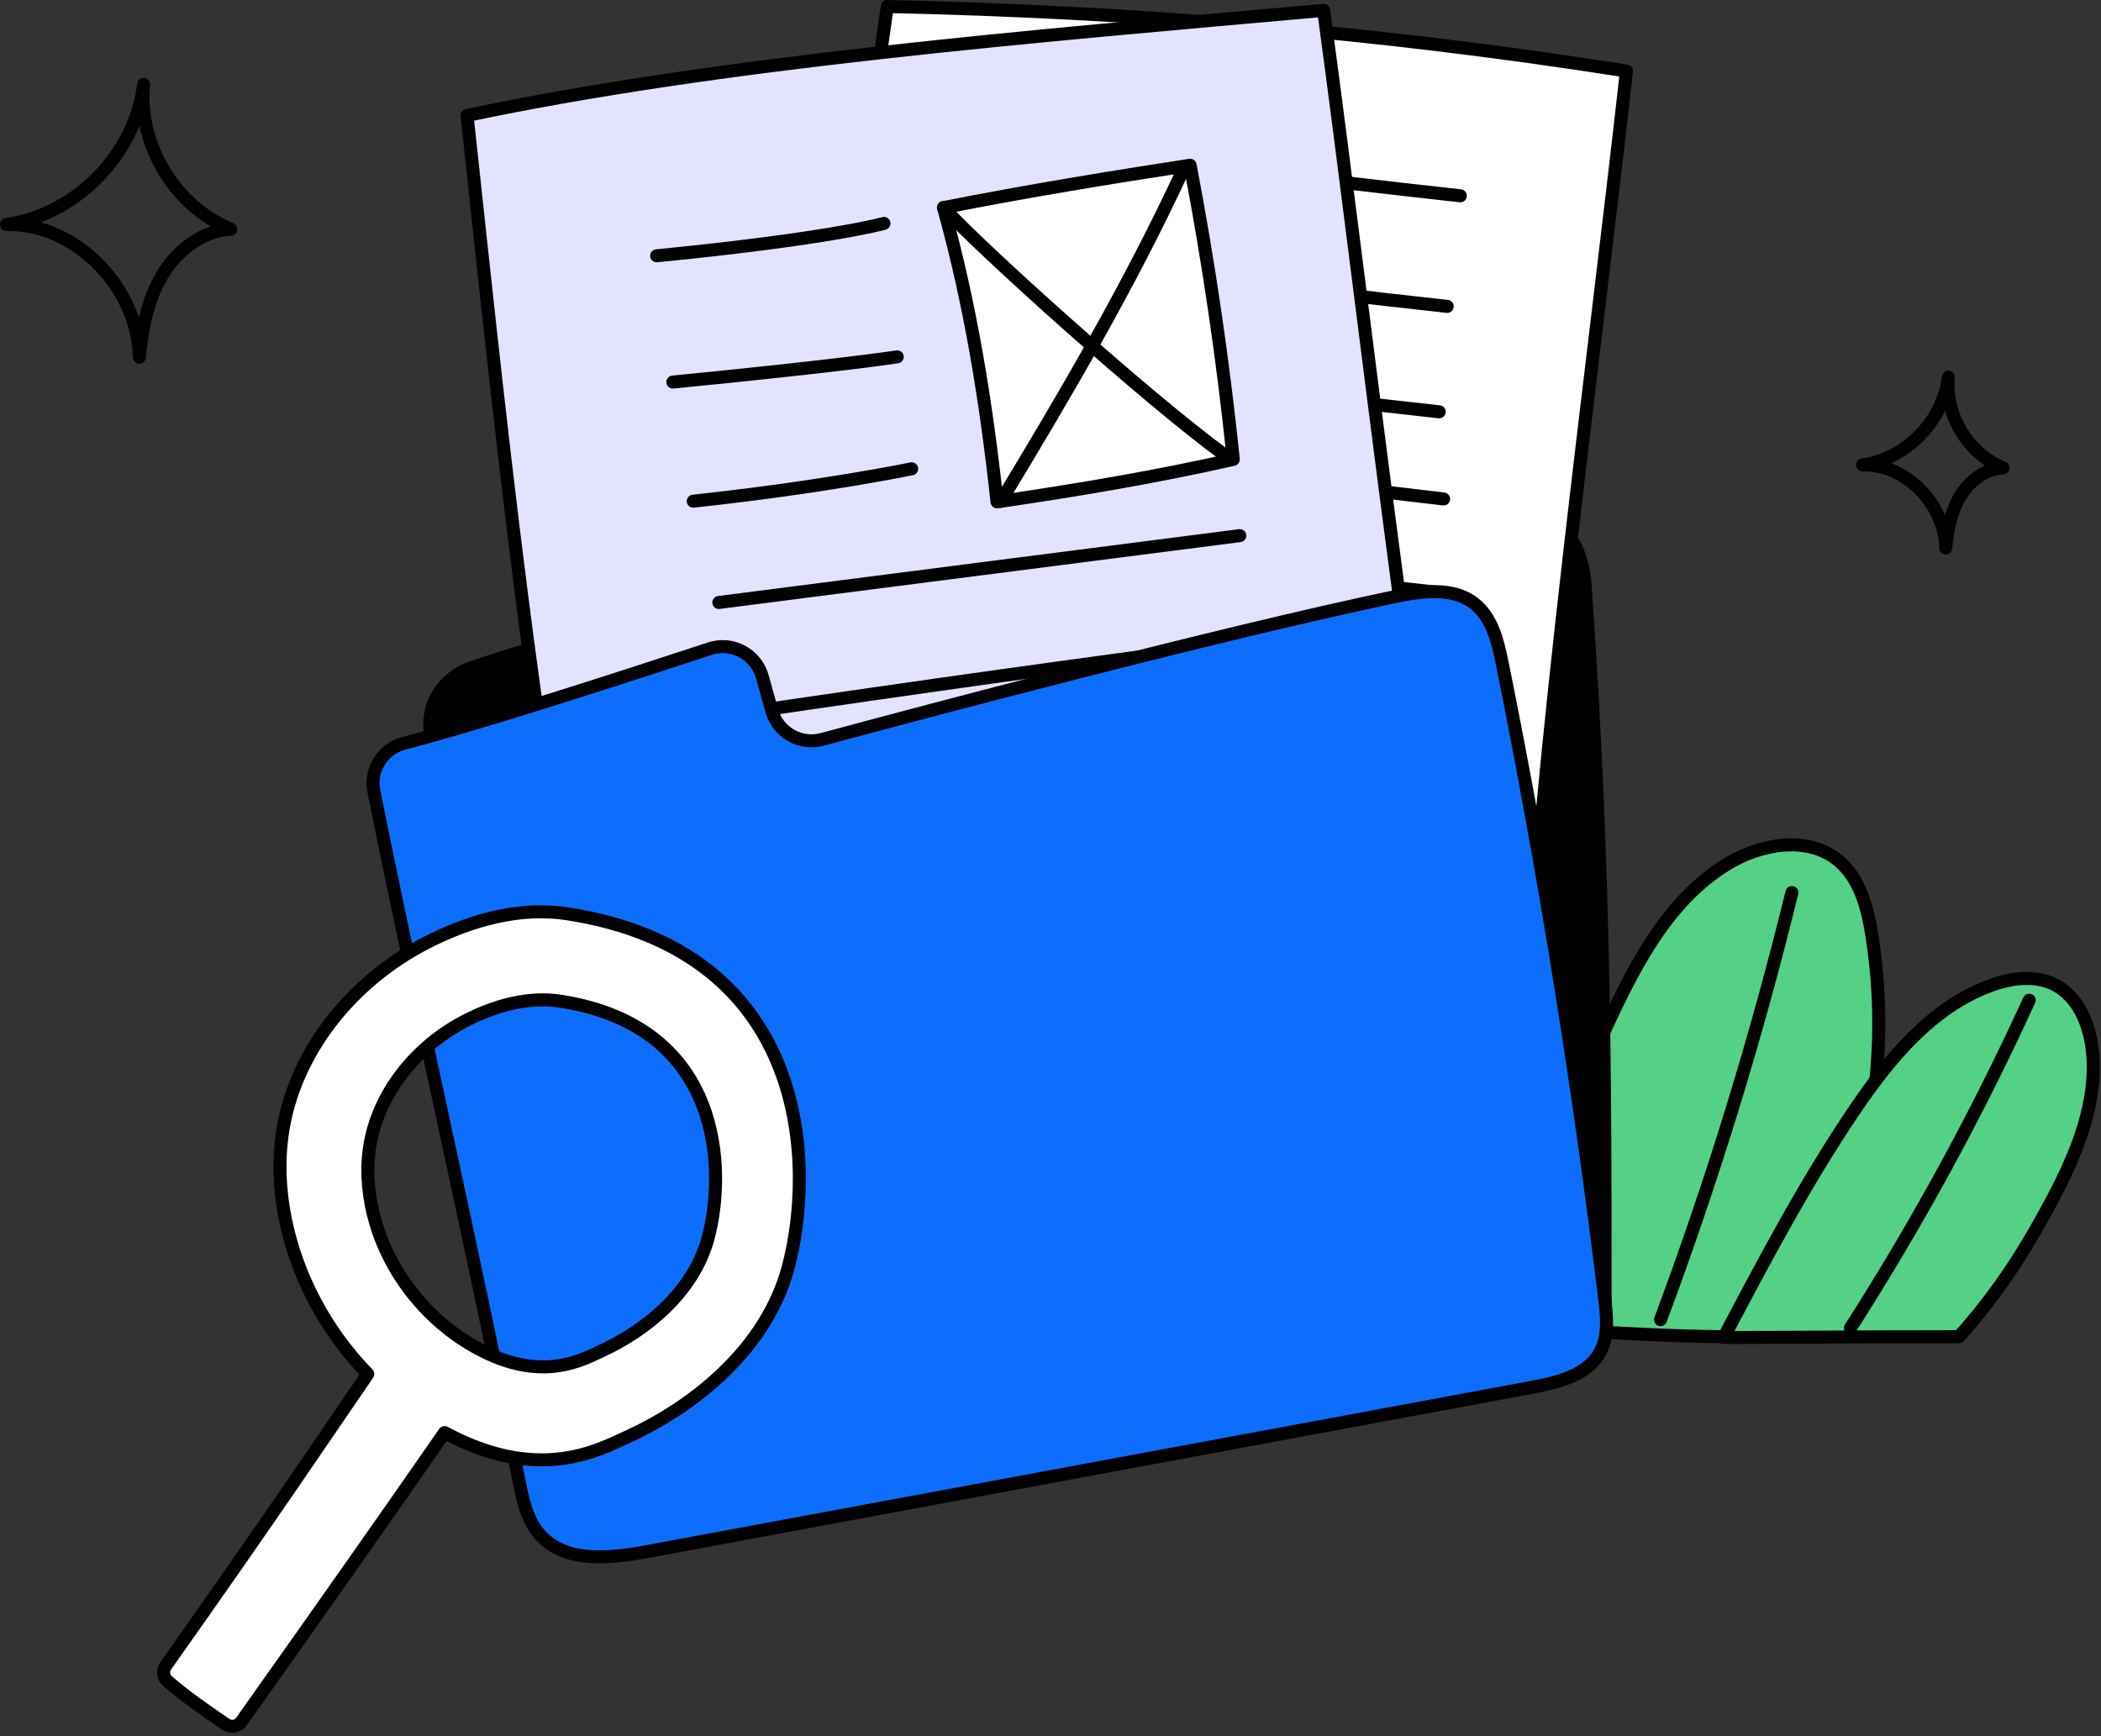 <svg width="242" height="200" viewBox="0 0 242 200" fill="none" xmlns="http://www.w3.org/2000/svg" style="width: 100%; height: 100%;">
<rect x="0" y="0" width="242" height="200" fill="#333333" stroke="none"/>
<g clip-path="url(#clip0_35_2878)">
<path d="M214.547 53.56C219.56 52.853 223.824 48.492 224.42 43.465C223.995 47.794 226.679 52.248 230.705 53.894C228.643 54.011 226.818 55.431 225.762 57.205C224.705 58.979 224.311 61.068 224.117 63.124C224.007 58.028 219.455 53.433 214.547 53.56Z" stroke="#010101" stroke-width="1.5" stroke-linecap="round" stroke-linejoin="round"></path>
<path d="M0.75 25.864C8.766 24.733 15.585 17.76 16.537 9.721C15.857 16.644 20.149 23.765 26.587 26.398C23.29 26.585 20.372 28.857 18.682 31.693C16.992 34.53 16.362 37.87 16.052 41.157C15.875 33.009 8.597 25.662 0.75 25.864Z" stroke="#010101" stroke-width="1.5" stroke-linecap="round" stroke-linejoin="round"></path>
<path d="M169.352 152.475C174.367 141.526 179.381 130.577 184.396 119.629C187.907 111.964 191.809 103.848 199.025 99.49C202.918 97.139 208.308 96.253 211.794 99.174C214.245 101.227 215.108 104.585 215.607 107.744C218.099 123.496 214.754 140.104 205.432 153.926C193.235 154.309 180.274 153.137 169.353 152.476L169.352 152.475Z" fill="#55D087" stroke="#010101" stroke-width="1.5" stroke-linecap="round" stroke-linejoin="round"></path>
<path d="M206.396 102.82C202.318 119.5 197.264 135.942 191.267 152.032" stroke="#010101" stroke-width="1.5" stroke-linecap="round" stroke-linejoin="round"></path>
<path d="M198.545 154.079C203.227 145.2 207.921 136.302 213.539 127.984C217.583 121.997 222.449 116.062 229.224 113.555C231.619 112.669 234.387 112.276 236.665 113.431C239.241 114.737 240.559 117.711 240.947 120.573C241.789 126.796 239.183 132.943 236.235 138.487C233.447 143.728 230.298 148.776 225.647 153.986C214.649 153.979 206.864 154.083 198.546 154.079H198.545Z" fill="#55D087" stroke="#010101" stroke-width="1.5" stroke-linecap="round" stroke-linejoin="round"></path>
<path d="M233.726 115.231C227.762 128.28 220.878 140.908 213.14 152.99L233.726 115.231Z" fill="#55D087"></path>
<path d="M233.726 115.231C227.762 128.28 220.878 140.908 213.14 152.99" stroke="#010101" stroke-width="1.5" stroke-linecap="round" stroke-linejoin="round"></path>
<path d="M184.884 154.079C184.884 127.716 184.983 101.66 182.621 68.105C182.496 66.323 182.258 57.58 172.625 59.906C142.186 67.255 108.05 73.424 98.631 75.698C91.499 77.42 95.244 65.109 87.277 67.312C79.874 69.36 61.111 74.49 53.88 77.079C52.494 77.575 48.834 79.954 49.6 84.798C51.611 97.512 52.86 107.442 56.959 119.041C68.78 139.205 106.75 150.899 184.884 154.079Z" fill="#010101" stroke="#010101" stroke-width="1.5" stroke-linecap="round" stroke-linejoin="round"></path>
<path d="M175.561 120.934C177.397 86.504 183.527 42.451 187.338 8.183C158.011 3.551 130.121 1.361 102.196 0.75C97.278 36.318 90.266 72.562 90.075 109.971C116.225 114.835 147.526 119.499 175.561 120.934Z" fill="white" stroke="#010101" stroke-width="1.5" stroke-linecap="round" stroke-linejoin="round"></path>
<path d="M113.701 40.732C131.013 43.305 148.374 45.542 165.773 47.44" stroke="#010101" stroke-width="1.5" stroke-linecap="round" stroke-linejoin="round"></path>
<path d="M114.622 28.588C131.934 31.161 149.295 33.398 166.694 35.296" stroke="#010101" stroke-width="1.5" stroke-linecap="round" stroke-linejoin="round"></path>
<path d="M116.13 15.848C133.442 18.421 150.803 20.658 168.202 22.556" stroke="#010101" stroke-width="1.5" stroke-linecap="round" stroke-linejoin="round"></path>
<path d="M113.721 51.262C131.241 53.335 148.76 55.409 166.28 57.482" stroke="#010101" stroke-width="1.5" stroke-linecap="round" stroke-linejoin="round"></path>
<path d="M113.495 62.665C130.864 64.38 148.219 66.239 165.558 68.24" stroke="#010101" stroke-width="1.5" stroke-linecap="round" stroke-linejoin="round"></path>
<path d="M112.759 73.28C130.231 76.338 147.799 78.852 165.428 80.816" stroke="#010101" stroke-width="1.5" stroke-linecap="round" stroke-linejoin="round"></path>
<path d="M112.623 84.968C117.473 85.087 122.319 85.396 127.145 85.892" stroke="#010101" stroke-width="1.5" stroke-linecap="round" stroke-linejoin="round"></path>
<path d="M132.349 101.105C133.344 97.761 134.95 94.376 137.877 92.478C140.804 90.579 145.31 90.812 147.216 93.735C148.318 95.425 148.354 97.57 148.354 99.588C149.721 99.335 150.702 98.181 151.71 97.224C152.718 96.267 154.126 95.401 155.427 95.891C156.385 96.252 156.942 97.228 157.713 97.901C159.16 99.165 161.248 99.285 163.169 99.343" stroke="#010101" stroke-width="1.5" stroke-linecap="round" stroke-linejoin="round"></path>
<path d="M170.717 129.485C163.191 90.798 157.754 40.249 152.463 1.193C118.658 4.203 82.78 7.173 53.795 13.304C58.22 54.108 62.706 99.538 72.883 141.07C103.229 139.201 139.232 135.679 170.717 129.485Z" fill="#E3E3FF" stroke="#010101" stroke-width="1.5" stroke-linecap="round" stroke-linejoin="round"></path>
<path d="M79.852 57.736C94.889 56.117 105.007 54.006 105.007 54.006" stroke="#010101" stroke-width="1.5" stroke-linecap="round" stroke-linejoin="round"></path>
<path d="M77.501 44.014C97.411 42.059 103.346 41.108 103.346 41.108" stroke="#010101" stroke-width="1.5" stroke-linecap="round" stroke-linejoin="round"></path>
<path d="M75.635 29.468C95.545 27.513 101.816 25.738 101.816 25.738" stroke="#010101" stroke-width="1.5" stroke-linecap="round" stroke-linejoin="round"></path>
<path d="M82.799 69.406C102.801 66.839 122.803 64.273 142.805 61.706" stroke="#010101" stroke-width="1.5" stroke-linecap="round" stroke-linejoin="round"></path>
<path d="M85.715 82.112C105.451 79.19 125.21 76.431 144.992 73.835" stroke="#010101" stroke-width="1.5" stroke-linecap="round" stroke-linejoin="round"></path>
<path d="M87.847 94.087C112.712 90.836 123.406 88.542 146.112 85.573" stroke="#010101" stroke-width="1.5" stroke-linecap="round" stroke-linejoin="round"></path>
<path d="M90.943 107.085C96.354 105.87 101.813 104.867 107.302 104.077" stroke="#010101" stroke-width="1.5" stroke-linecap="round" stroke-linejoin="round"></path>
<path d="M117.296 119.499C117.471 115.514 118.311 111.316 121.03 108.398C123.749 105.48 128.809 104.487 131.734 107.198C133.425 108.766 134.061 111.135 134.621 113.372C136.067 112.712 136.834 111.16 137.686 109.818C138.538 108.476 139.859 107.126 141.438 107.308C142.6 107.442 143.489 108.37 144.531 108.902C146.486 109.902 148.836 109.455 150.981 108.985" stroke="#010101" stroke-width="1.5" stroke-linecap="round" stroke-linejoin="round"></path>
<path d="M46.533 85.628C44.089 86.259 42.562 88.682 43.061 91.156C48.635 118.767 54.21 142.55 59.784 170.608C60.224 172.821 60.719 175.15 62.223 176.833C65.115 180.069 70.229 179.543 74.496 178.751C108.492 172.438 142.488 166.125 176.484 159.813C179.473 159.258 182.85 158.434 184.301 155.762C185.304 153.915 185.085 151.673 184.832 149.587C181.858 125.07 177.924 100.67 173.043 76.461C172.528 73.908 171.873 71.139 169.823 69.533C167.295 67.552 163.683 68.099 160.54 68.762C139.803 73.132 106.703 81.943 94.702 85.18C92.189 85.858 89.603 84.383 88.902 81.877L87.806 77.959C87.077 75.354 84.329 73.882 81.76 74.729C73.248 77.534 55.361 83.349 46.531 85.63L46.533 85.628Z" fill="#0d6efd" stroke="#010101" stroke-width="1.5" stroke-linecap="round" stroke-linejoin="round"></path>
<path d="M142.055 52.922C140.881 41.563 139.223 30.255 137.085 19.037C128.109 20.411 118.36 22.005 108.674 23.916C111.823 35.216 113.609 46.507 114.841 57.814C124.221 56.45 133.569 54.859 142.055 52.922Z" fill="white" stroke="#010101" stroke-width="1.5" stroke-linecap="round" stroke-linejoin="round"></path>
<path d="M136.293 19.524C130.176 32.729 122.813 45.307 115.269 57.752" stroke="#010101" stroke-width="1.5" stroke-linecap="round" stroke-linejoin="round"></path>
<path d="M108.674 23.916C112.782 28.484 132.158 45.937 141.012 52.382" stroke="#010101" stroke-width="1.5" stroke-linecap="round" stroke-linejoin="round"></path>
<path d="M65.351 105.265C59.856 104.411 54.181 106.029 49.218 108.551C40.603 112.928 33.773 121.265 32.485 130.835C31.922 135.017 32.401 139.297 33.586 143.334C35.235 148.936 38.299 154.094 42.363 158.285C37.383 165.532 31.264 174.699 19.086 191.906C18.695 192.458 18.789 193.224 19.301 193.667C21.564 195.624 23.541 196.932 25.99 198.639C26.58 199.05 27.398 198.904 27.814 198.318C36.582 185.942 43.462 176.197 51.208 165.035C51.552 165.216 51.896 165.396 52.244 165.57C62.566 170.693 69.18 166.92 72.199 165.559C80.176 161.934 88.292 155.243 90.77 146.066C93.877 134.536 93.515 109.616 65.35 105.267L65.351 105.265ZM81.551 142.655C79.888 148.804 74.462 153.281 69.115 155.709C67.093 156.625 62.665 159.147 55.755 155.718C49.783 152.755 45.147 147.227 43.26 140.837C42.466 138.126 42.149 135.26 42.525 132.466C43.381 126.05 47.957 120.466 53.733 117.536C57.046 115.848 60.85 114.77 64.529 115.333C83.388 118.245 83.634 134.939 81.552 142.656L81.551 142.655Z" fill="white" stroke="#010101" stroke-width="1.5" stroke-linecap="round" stroke-linejoin="round"></path>
</g>
<defs>
<clipPath id="clip0_35_2878">
<rect width="241.857" height="199.621" fill="white"></rect>
</clipPath>
</defs>
</svg>